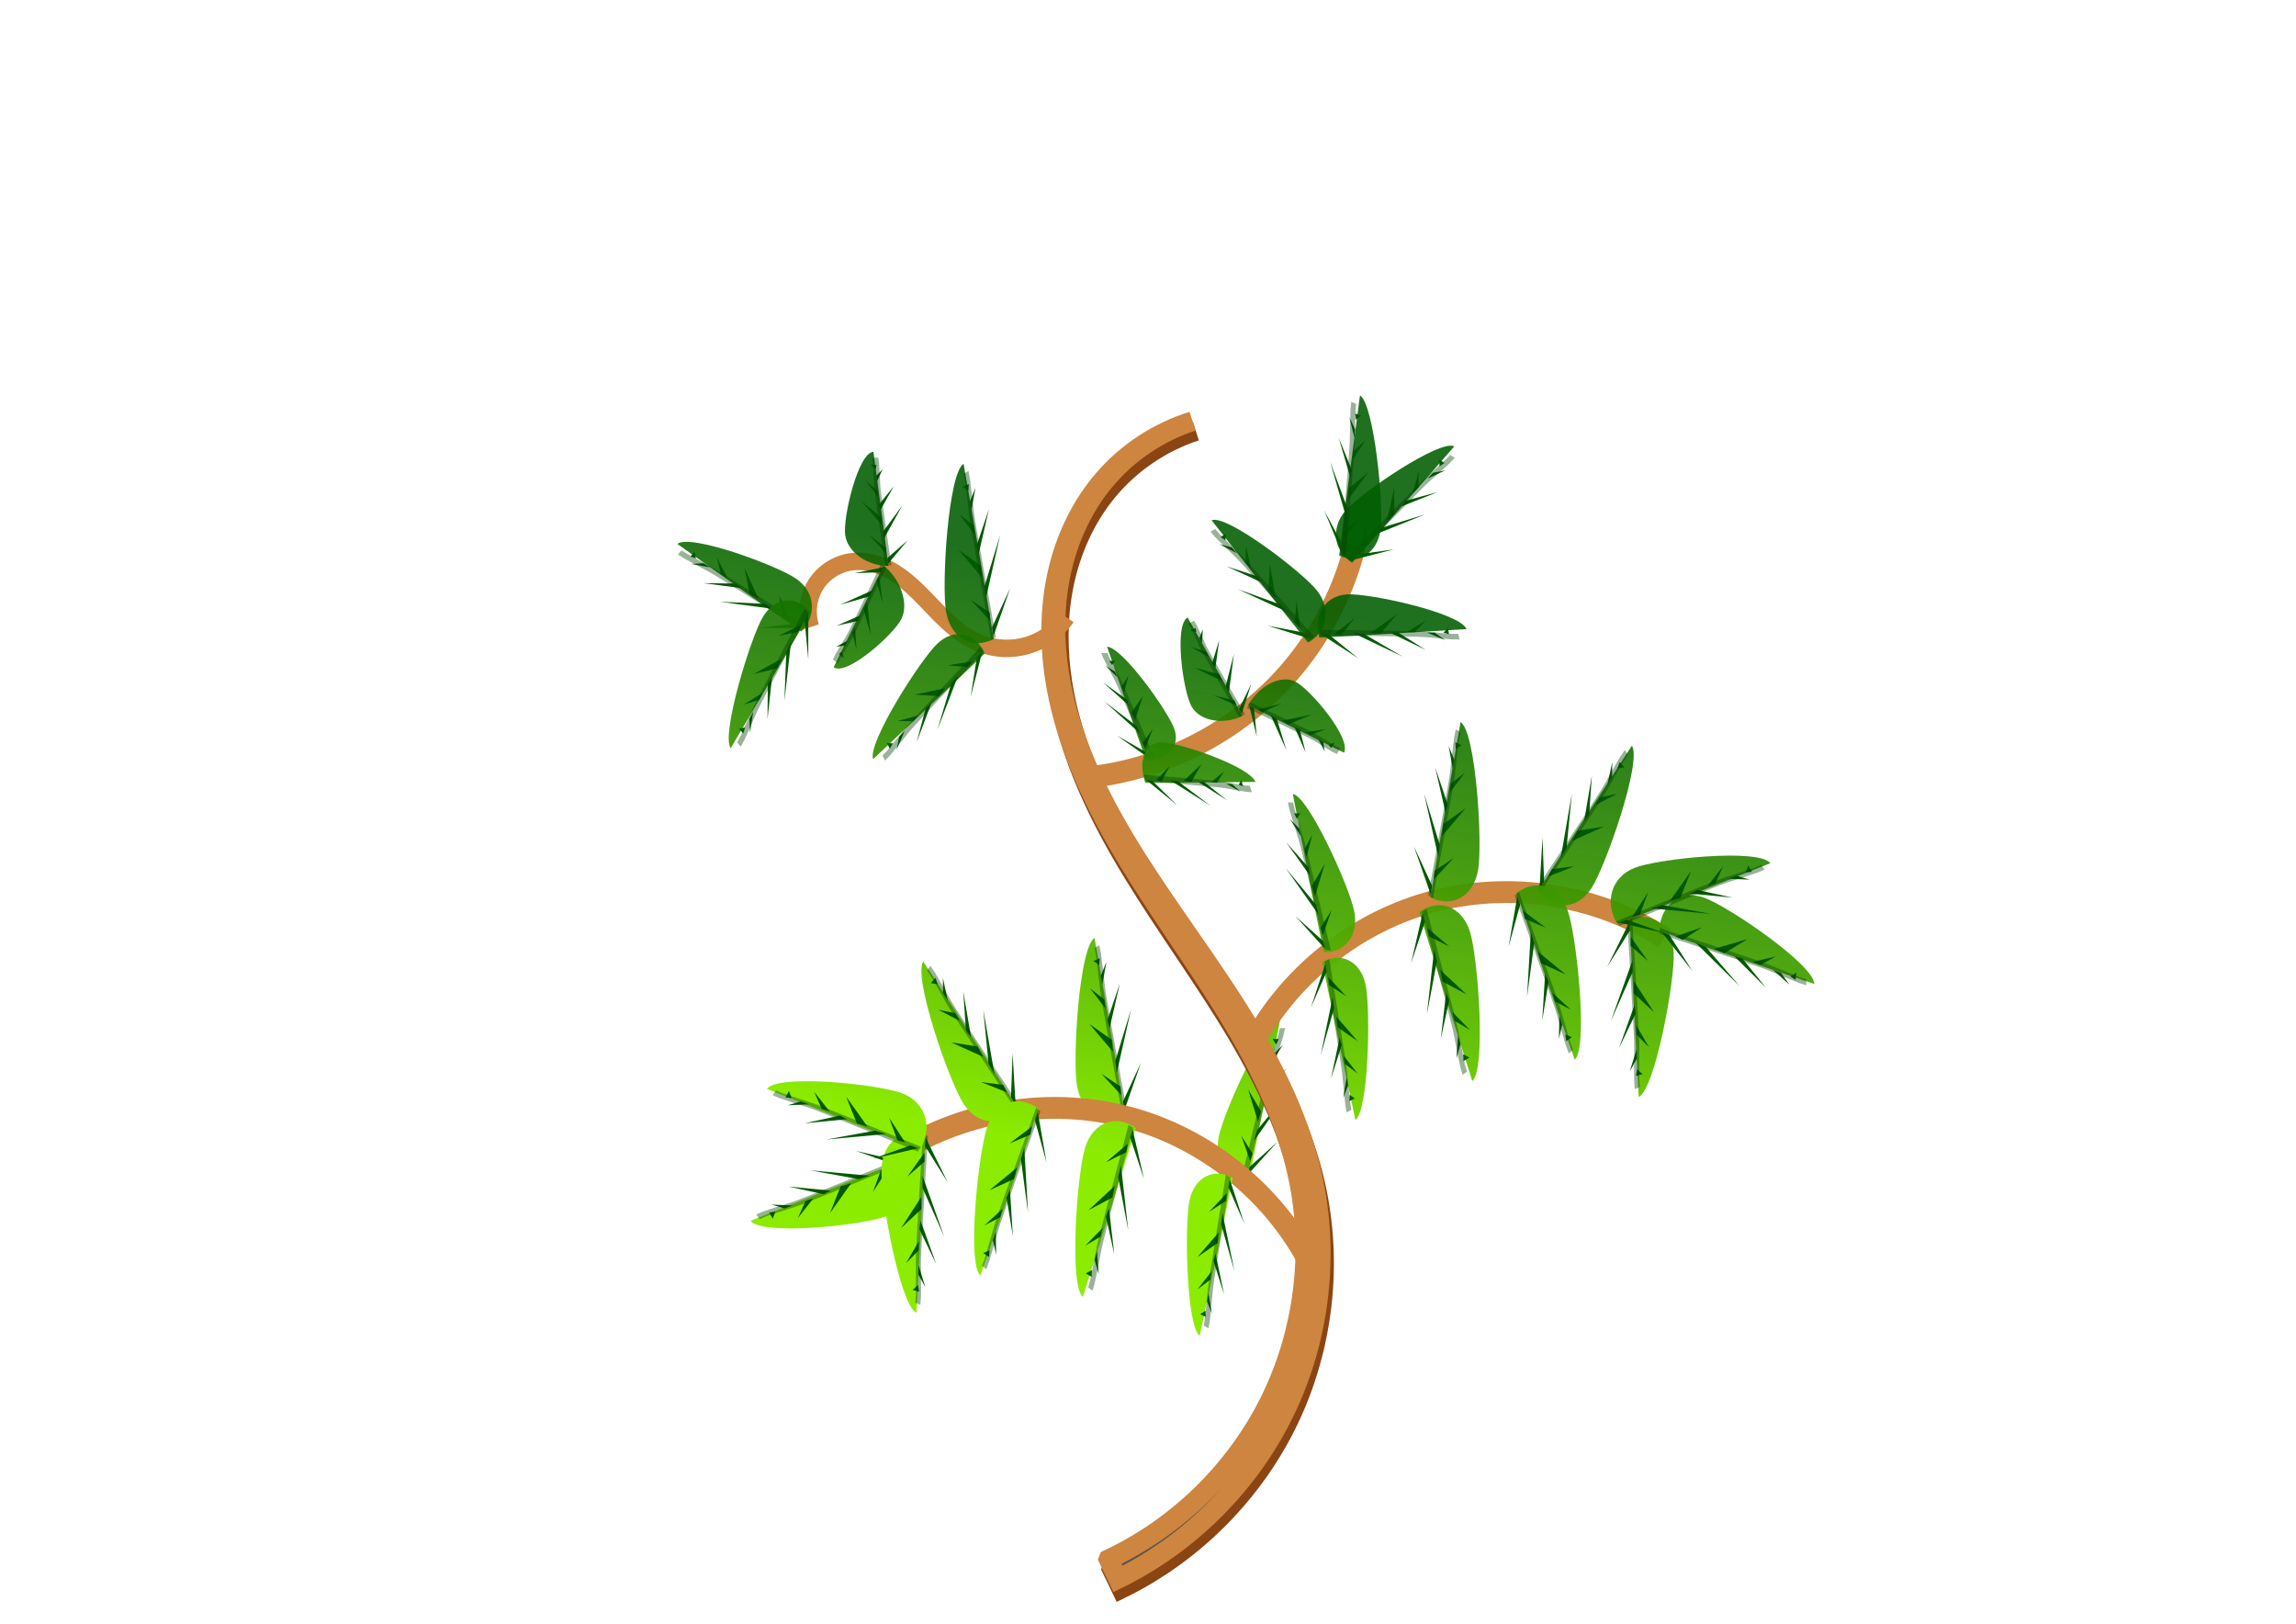 <svg xmlns="http://www.w3.org/2000/svg" xmlns:xlink="http://www.w3.org/1999/xlink" viewBox="0 0 1052.4 744.09"><defs><linearGradient id="G" y2="694.36" xlink:href="#b" gradientUnits="userSpaceOnUse" x2="565.91" gradientTransform="matrix(5.283 1.219 -.28 3.222 -3277.1 -2700.6)" y1="694.36" x1="362.37"/><linearGradient id="a"><stop offset="0" stop-color="#005d00" stop-opacity=".879"/><stop offset="1" stop-color="#8cec00"/></linearGradient><linearGradient id="d" y2="830.06" xlink:href="#a" gradientUnits="userSpaceOnUse" x2="463.02" gradientTransform="matrix(-5.198 -1.67 .905 -3.05 2403.4 3917.3)" y1="570.6" x1="510"/><linearGradient id="c" y2="694.36" xlink:href="#b" gradientUnits="userSpaceOnUse" x2="565.91" gradientTransform="matrix(-5.198 -1.67 .905 -3.05 2403.4 3917.3)" y1="694.36" x1="362.37"/><linearGradient id="f" y2="830.06" xlink:href="#a" gradientUnits="userSpaceOnUse" x2="463.02" gradientTransform="matrix(-5.785 -.325 -1.103 -3.764 4711.7 3937.5)" y1="570.6" x1="510"/><linearGradient id="e" y2="694.36" xlink:href="#b" gradientUnits="userSpaceOnUse" x2="565.91" gradientTransform="matrix(-5.785 -.325 -1.103 -3.764 4711.7 3937.5)" y1="694.36" x1="362.37"/><linearGradient id="h" y2="830.06" xlink:href="#a" gradientUnits="userSpaceOnUse" x2="463.02" gradientTransform="matrix(-4.308 -2.917 2.798 -2.136 190.47 3662.4)" y1="570.6" x1="510"/><linearGradient id="g" y2="694.36" xlink:href="#b" gradientUnits="userSpaceOnUse" x2="565.91" gradientTransform="matrix(-4.308 -2.917 2.798 -2.136 190.47 3662.4)" y1="694.36" x1="362.37"/><linearGradient id="j" y2="830.06" xlink:href="#a" gradientUnits="userSpaceOnUse" x2="463.02" gradientTransform="matrix(-4.939 -2.239 -1.73 2.732 4228.2 -605.5)" y1="570.6" x1="510"/><linearGradient id="i" y2="694.36" xlink:href="#b" gradientUnits="userSpaceOnUse" x2="565.91" gradientTransform="matrix(-4.939 -2.239 -1.73 2.732 4228.2 -605.5)" y1="694.36" x1="362.37"/><linearGradient id="l" y2="830.06" xlink:href="#a" gradientUnits="userSpaceOnUse" x2="463.02" gradientTransform="matrix(-4.996 -2.143 -1.587 2.795 4373.2 -629.97)" y1="570.6" x1="510"/><linearGradient id="k" y2="694.36" xlink:href="#b" gradientUnits="userSpaceOnUse" x2="565.91" gradientTransform="matrix(-4.996 -2.143 -1.587 2.795 4373.2 -629.97)" y1="694.36" x1="362.37"/><linearGradient id="n" y2="830.06" xlink:href="#a" gradientUnits="userSpaceOnUse" x2="463.02" gradientTransform="matrix(-5.198 -1.67 .905 -3.05 2288.1 3154.3)" y1="570.6" x1="510"/><linearGradient id="m" y2="694.36" xlink:href="#b" gradientUnits="userSpaceOnUse" x2="565.91" gradientTransform="matrix(-5.198 -1.67 .905 -3.05 2288.1 3154.3)" y1="694.36" x1="362.37"/><linearGradient id="p" y2="830.06" xlink:href="#a" gradientUnits="userSpaceOnUse" x2="463.02" gradientTransform="matrix(1.807 -3.043 4.527 1.985 -4088.2 153.58)" y1="570.6" x1="510"/><linearGradient id="o" y2="694.36" xlink:href="#b" gradientUnits="userSpaceOnUse" x2="565.91" gradientTransform="matrix(1.807 -3.043 4.527 1.985 -4088.2 153.58)" y1="694.36" x1="362.37"/><linearGradient id="r" y2="830.06" xlink:href="#a" gradientUnits="userSpaceOnUse" x2="463.02" gradientTransform="matrix(-5.283 -1.219 -.28 3.222 2937.8 -1591.4)" y1="570.6" x1="510"/><linearGradient id="q" y2="694.36" xlink:href="#b" gradientUnits="userSpaceOnUse" x2="565.91" gradientTransform="matrix(-5.283 -1.219 -.28 3.222 2937.8 -1591.4)" y1="694.36" x1="362.37"/><linearGradient id="t" y2="830.06" xlink:href="#a" gradientUnits="userSpaceOnUse" x2="463.02" gradientTransform="matrix(1.804 -3.045 -4.528 -1.984 3483.1 3501.1)" y1="570.6" x1="510"/><linearGradient id="s" y2="694.36" xlink:href="#b" gradientUnits="userSpaceOnUse" x2="565.91" gradientTransform="matrix(1.804 -3.045 -4.528 -1.984 3483.1 3501.1)" y1="694.36" x1="362.37"/><linearGradient id="v" y2="830.06" xlink:href="#a" gradientUnits="userSpaceOnUse" x2="463.02" gradientTransform="matrix(-5.756 -2.041 -1.224 3.287 4752.7 -1073.6)" y1="570.6" x1="510"/><linearGradient id="u" y2="694.36" xlink:href="#b" gradientUnits="userSpaceOnUse" x2="565.91" gradientTransform="matrix(-5.756 -2.041 -1.224 3.287 4752.7 -1073.6)" y1="694.36" x1="362.37"/><linearGradient id="x" y2="830.06" xlink:href="#a" gradientUnits="userSpaceOnUse" x2="463.02" gradientTransform="matrix(5.198 1.67 .905 -3.05 -3594.5 1659.4)" y1="570.6" x1="510"/><linearGradient id="w" y2="694.36" xlink:href="#b" gradientUnits="userSpaceOnUse" x2="565.91" gradientTransform="matrix(5.198 1.67 .905 -3.05 -3594.5 1659.4)" y1="694.36" x1="362.37"/><linearGradient id="z" y2="830.06" xlink:href="#a" gradientUnits="userSpaceOnUse" x2="463.02" gradientTransform="matrix(5.785 .325 -1.103 -3.764 -2225.4 3165.4)" y1="570.6" x1="510"/><linearGradient id="y" y2="694.36" xlink:href="#b" gradientUnits="userSpaceOnUse" x2="565.91" gradientTransform="matrix(5.785 .325 -1.103 -3.764 -2225.4 3165.4)" y1="694.36" x1="362.37"/><linearGradient id="B" y2="830.06" xlink:href="#a" gradientUnits="userSpaceOnUse" x2="463.02" gradientTransform="matrix(4.308 2.917 2.798 -2.136 -4577.7 34.528)" y1="570.6" x1="510"/><linearGradient id="A" y2="694.36" xlink:href="#b" gradientUnits="userSpaceOnUse" x2="565.91" gradientTransform="matrix(4.308 2.917 2.798 -2.136 -4577.7 34.528)" y1="694.36" x1="362.37"/><linearGradient id="D" y2="830.06" xlink:href="#a" gradientUnits="userSpaceOnUse" x2="463.02" gradientTransform="matrix(4.939 2.239 -1.73 2.732 -1727.1 -2956.9)" y1="570.6" x1="510"/><linearGradient id="C" y2="694.36" xlink:href="#b" gradientUnits="userSpaceOnUse" x2="565.91" gradientTransform="matrix(4.939 2.239 -1.73 2.732 -1727.1 -2956.9)" y1="694.36" x1="362.37"/><linearGradient id="F" y2="830.06" xlink:href="#a" gradientUnits="userSpaceOnUse" x2="463.02" gradientTransform="matrix(4.996 2.143 -1.587 2.795 -1635.2 -2863.1)" y1="570.6" x1="510"/><linearGradient id="E" y2="694.36" xlink:href="#b" gradientUnits="userSpaceOnUse" x2="565.91" gradientTransform="matrix(4.996 2.143 -1.587 2.795 -1635.2 -2863.1)" y1="694.36" x1="362.37"/><linearGradient id="H" y2="830.06" xlink:href="#a" gradientUnits="userSpaceOnUse" x2="463.02" gradientTransform="matrix(5.283 1.219 -.28 3.222 -3277.1 -2700.6)" y1="570.6" x1="510"/><linearGradient id="b"><stop offset="0"/><stop offset="1" stop-opacity="0"/></linearGradient><linearGradient id="J" y2="830.06" xlink:href="#a" gradientUnits="userSpaceOnUse" x2="463.02" gradientTransform="matrix(1.567 3.743 -4.6 .093 2654.3 -2355)" y1="570.6" x1="510"/><linearGradient id="I" y2="694.36" xlink:href="#b" gradientUnits="userSpaceOnUse" x2="565.91" gradientTransform="matrix(1.567 3.743 -4.6 .093 2654.3 -2355)" y1="694.36" x1="362.37"/><linearGradient id="L" y2="830.06" xlink:href="#a" gradientUnits="userSpaceOnUse" x2="463.02" gradientTransform="matrix(-1.804 3.045 -4.528 -1.984 5113.3 -244.77)" y1="570.6" x1="510"/><linearGradient id="K" y2="694.36" xlink:href="#b" gradientUnits="userSpaceOnUse" x2="565.91" gradientTransform="matrix(-1.804 3.045 -4.528 -1.984 5113.3 -244.77)" y1="694.36" x1="362.37"/><linearGradient id="N" y2="830.06" xlink:href="#a" gradientUnits="userSpaceOnUse" x2="463.02" gradientTransform="matrix(5.756 2.041 -1.224 3.287 -2109.6 -3139)" y1="570.6" x1="510"/><linearGradient id="M" y2="694.36" xlink:href="#b" gradientUnits="userSpaceOnUse" x2="565.91" gradientTransform="matrix(5.756 2.041 -1.224 3.287 -2109.6 -3139)" y1="694.36" x1="362.37"/><linearGradient id="P" y2="830.06" xlink:href="#a" gradientUnits="userSpaceOnUse" x2="463.02" gradientTransform="matrix(-3.85 -3.78 -4.082 1.554 4682.7 1323.7)" y1="570.6" x1="510"/><linearGradient id="O" y2="694.36" xlink:href="#b" gradientUnits="userSpaceOnUse" x2="565.91" gradientTransform="matrix(-3.85 -3.78 -4.082 1.554 4682.7 1323.7)" y1="694.36" x1="362.37"/><linearGradient id="R" y2="830.06" xlink:href="#a" gradientUnits="userSpaceOnUse" x2="463.02" gradientTransform="matrix(-5.7 -.091 .759 -5.104 2354.2 3493.2)" y1="570.6" x1="510"/><linearGradient id="Q" y2="694.36" xlink:href="#b" gradientUnits="userSpaceOnUse" x2="565.91" gradientTransform="matrix(-5.7 -.091 .759 -5.104 2354.2 3493.2)" y1="694.36" x1="362.37"/><linearGradient id="T" y2="830.06" xlink:href="#a" gradientUnits="userSpaceOnUse" x2="463.02" gradientTransform="matrix(5.076 -3.265 2.479 4.15 -2999.7 -472.03)" y1="570.6" x1="510"/><linearGradient id="S" y2="694.36" xlink:href="#b" gradientUnits="userSpaceOnUse" x2="565.91" gradientTransform="matrix(5.076 -3.265 2.479 4.15 -2999.7 -472.03)" y1="694.36" x1="362.37"/><linearGradient id="V" y2="830.06" xlink:href="#a" gradientUnits="userSpaceOnUse" x2="463.02" gradientTransform="matrix(3.214 -2.707 -4.515 -2.86 1981.8 3262.9)" y1="570.6" x1="510"/><linearGradient id="U" y2="694.36" xlink:href="#b" gradientUnits="userSpaceOnUse" x2="565.91" gradientTransform="matrix(3.214 -2.707 -4.515 -2.86 1981.8 3262.9)" y1="694.36" x1="362.37"/><linearGradient id="X" y2="830.06" xlink:href="#a" gradientUnits="userSpaceOnUse" x2="463.02" gradientTransform="matrix(-4.961 -3.143 -2.925 2.464 4030.3 277.98)" y1="570.6" x1="510"/><linearGradient id="W" y2="694.36" xlink:href="#b" gradientUnits="userSpaceOnUse" x2="565.91" gradientTransform="matrix(-4.961 -3.143 -2.925 2.464 4030.3 277.98)" y1="694.36" x1="362.37"/><linearGradient id="Z" y2="830.06" xlink:href="#a" gradientUnits="userSpaceOnUse" x2="463.02" gradientTransform="matrix(4.486 -1.708 -3.504 -3.44 -113.86 3657.3)" y1="570.6" x1="510"/><linearGradient id="Y" y2="694.36" xlink:href="#b" gradientUnits="userSpaceOnUse" x2="565.91" gradientTransform="matrix(4.486 -1.708 -3.504 -3.44 -113.86 3657.3)" y1="694.36" x1="362.37"/><linearGradient id="ab" y2="830.06" xlink:href="#a" gradientUnits="userSpaceOnUse" x2="463.02" gradientTransform="matrix(2.358 4.779 -4.784 2.671 2135.3 -3859.9)" y1="570.6" x1="510"/><linearGradient id="aa" y2="694.36" xlink:href="#b" gradientUnits="userSpaceOnUse" x2="565.91" gradientTransform="matrix(2.358 4.779 -4.784 2.671 2135.3 -3859.9)" y1="694.36" x1="362.37"/><linearGradient id="ad" y2="830.06" xlink:href="#a" gradientUnits="userSpaceOnUse" x2="463.02" gradientTransform="matrix(-4.909 -2.296 2.744 -4.657 1514.5 4830.1)" y1="570.6" x1="510"/><linearGradient id="ac" y2="694.36" xlink:href="#b" gradientUnits="userSpaceOnUse" x2="565.91" gradientTransform="matrix(-4.909 -2.296 2.744 -4.657 1514.5 4830.1)" y1="694.36" x1="362.37"/><linearGradient id="af" y2="830.06" xlink:href="#a" gradientUnits="userSpaceOnUse" x2="463.02" gradientTransform="matrix(-4.258 1.921 -3.732 -3.346 5216.7 1264.3)" y1="570.6" x1="510"/><linearGradient id="ae" y2="694.36" xlink:href="#b" gradientUnits="userSpaceOnUse" x2="565.91" gradientTransform="matrix(-4.258 1.921 -3.732 -3.346 5216.7 1264.3)" y1="694.36" x1="362.37"/><linearGradient id="ah" y2="830.06" xlink:href="#a" gradientUnits="userSpaceOnUse" x2="463.02" gradientTransform="matrix(5.849 1.727 .774 -3.433 -3563.7 1431)" y1="570.6" x1="510"/><linearGradient id="ag" y2="694.36" xlink:href="#b" gradientUnits="userSpaceOnUse" x2="565.91" gradientTransform="matrix(5.849 1.727 .774 -3.433 -3563.7 1431)" y1="694.36" x1="362.37"/><linearGradient id="aj" y2="830.06" xlink:href="#a" gradientUnits="userSpaceOnUse" x2="463.02" gradientTransform="matrix(-.325 3.911 -5.372 -1.259 3886.3 -1049)" y1="570.6" x1="510"/><linearGradient id="ai" y2="694.36" xlink:href="#b" gradientUnits="userSpaceOnUse" x2="565.91" gradientTransform="matrix(-.325 3.911 -5.372 -1.259 3886.3 -1049)" y1="694.36" x1="362.37"/><linearGradient id="al" y2="830.06" xlink:href="#a" gradientUnits="userSpaceOnUse" x2="463.02" gradientTransform="matrix(5.706 .086 -1.93 -5.186 -1267.9 3920.6)" y1="570.6" x1="510"/><linearGradient id="ak" y2="694.36" xlink:href="#b" gradientUnits="userSpaceOnUse" x2="565.91" gradientTransform="matrix(5.706 .086 -1.93 -5.186 -1267.9 3920.6)" y1="694.36" x1="362.37"/><linearGradient id="an" y2="830.06" xlink:href="#a" gradientUnits="userSpaceOnUse" x2="463.02" gradientTransform="matrix(-.053 5.293 -5.54 -1.922 4187.6 -936.17)" y1="570.6" x1="510"/><linearGradient id="am" y2="694.36" xlink:href="#b" gradientUnits="userSpaceOnUse" x2="565.91" gradientTransform="matrix(-.053 5.293 -5.54 -1.922 4187.6 -936.17)" y1="694.36" x1="362.37"/></defs><g fill="url(#d)" transform="matrix(-.176 .096 -.052 -.299 626.26 633.09)"><path d="M463.02 828.43c40.422-1.491 102.89-152.67 102.89-193.85 0-40.353-46.304-73.382-101.97-74.528l-.923 74.528z"/><path d="M465.77 828.71c-40.42-1.49-102.89-152.68-102.89-193.86 0-40.353 46.304-73.382 101.97-74.528l.923 74.528z"/></g><path d="M511.244 486.12l.646 5.539 6.55-29.123zM510.152 482.023l-.568-5.487-10.243-7.259zM507.585 467.573l.998 3.736 4.726-20.68zM506.69 462.155l-.542-4.141-6.49-5.044zM504.599 447.068l.633 4.212 1.92-10.481zM503.899 442.274l.16-3.138-2.86 1.258zM514.747 504.784l.617 4.056 7.692-21.993zM513.96 501.92l-.35-3.983-8.711-5.792z" fill-rule="evenodd" fill="#015a01"/><path d="M463.94 561s2.636 175.03 1.054 189.27c-1.581 14.235-4.59 51.629-4.59 51.629l.364 12.62" opacity=".4" stroke="#004000" stroke-width="12.501" fill="none" transform="matrix(-.176 .096 -.052 -.299 626.26 633.09)"/><g fill="url(#f)" transform="matrix(-.176 .015 .052 -.27 625.18 683.99)"><path d="M463.02 828.43c40.422-1.491 102.89-152.67 102.89-193.85 0-40.353-46.304-73.382-101.97-74.528l-.923 74.528z"/><path d="M465.77 828.71c-40.42-1.49-102.89-152.68-102.89-193.86 0-40.353 46.304-73.382 101.97-74.528l.923 74.528z"/></g><path d="M576.16 517.957l-1.338 4.843 15.163-21.508zM576.647 514.13l1.383-4.768-5.928-10.084zM579.416 501.145l-.443 3.491 10.83-15.243zM580.51 496.304l.951-3.644-3.606-6.758zM583.882 482.98l-.901 3.74 5.1-7.915zM584.925 478.733l1.188-2.534-2.762-.096zM572.736 534.804l-.862 3.603 13.697-15.15zM573.057 532.12l1.055-3.438-5.17-8.26z" fill-rule="evenodd" fill="#015a01"/><path d="M470.06 562.28s-5.769 173.39-8.05 187.45c-2.28 14.058-7.115 51.016-7.115 51.016l-.24 12.506" opacity=".4" stroke="#004000" stroke-width="13.883" fill="none" transform="matrix(-.176 .01 .058 -.269 620.675 685.389)"/><path d="M574.57 477.79c16.177-29.691 44.15-52.742 76.386-62.946 37.045-11.727 79.199-6.078 111.85 14.987" stroke="peru" stroke-width="10" fill="none"/><path d="M509.617 719.09l4.328 9.015c33.346-16.34 60.778-44.046 76.754-77.345 15.963-33.305 20.306-71.86 12.255-107.7h0c-6.629-29.297-20.938-56.004-37.025-80.833-16.063-24.839-33.99-48.248-49.03-73.401-15.02-25.155-27.315-52.471-30.684-81.492-1.69-14.508-1.124-29.344 2.364-43.541 3.488-14.195 9.934-27.756 19.316-39.014 10.471-12.568 24.575-22.139 40.2-27.235-15.705 4.842-30.035 14.207-40.808 26.719-9.649 11.209-16.406 24.816-20.172 39.156-3.765 14.339-4.596 29.389-3.112 44.153 0 0 0 0 0 0 2.978 29.523 14.95 57.476 29.746 83.102 14.778 25.63 32.373 49.41 47.89 74.277 15.492 24.875 29.12 51.228 34.952 79.486 7.175 34.49 2.353 71.361-13.307 102.69-15.648 31.338-42.142 57.156-73.667 71.958z" fill-rule="evenodd" stroke="#8b4513" stroke-width="9" fill="#8b4513"/><path d="M621.15 249.99c-5.061 20.244-14.676 39.335-27.929 55.453-23.658 28.774-59.104 47.55-96.198 50.956" stroke="peru" stroke-width="10" fill="none"/><path d="M488.841 282.89c-4.256 6.086-10.597 10.685-17.704 12.839-7.107 2.154-14.934 1.85-21.853-.85-5.564-2.17-10.452-5.795-14.849-9.836-4.397-4.04-8.364-8.523-12.587-12.746-4.223-4.222-8.756-8.221-14.002-11.076-5.246-2.854-11.285-4.512-17.216-3.81-6.728.797-13.016 4.745-16.656 10.46-3.64 5.713-4.562 13.08-2.44 19.515" stroke="peru" stroke-width="8" fill="none"/><path d="M599.19 576.69c-16.177-29.691-44.15-52.742-76.386-62.946-37.045-11.727-79.199-6.078-111.85 14.987" stroke="peru" stroke-width="10" fill="none"/><path d="M508.112 714.59l4.328 9.015c33.346-16.34 60.778-44.046 76.754-77.345 15.963-33.305 20.306-71.86 12.255-107.7-6.629-29.297-20.938-56.004-37.025-80.833-16.063-24.839-33.99-48.248-49.03-73.401-15.02-25.155-27.315-52.471-30.684-81.492h0c-1.69-14.508-1.124-29.344 2.364-43.541 3.488-14.195 9.933-27.756 19.316-39.014 10.471-12.568 24.575-22.139 40.2-27.235-15.705 4.842-30.035 14.207-40.808 26.72-9.649 11.209-16.406 24.816-20.172 39.156-3.765 14.339-4.596 29.389-3.112 44.153 2.978 29.523 14.95 57.476 29.746 83.102 14.778 25.63 32.373 49.409 47.89 74.277 15.492 24.875 29.12 51.228 34.952 79.486 7.175 34.49 2.353 71.361-13.307 102.69-15.648 31.338-42.142 57.156-73.667 71.958z" fill-rule="evenodd" stroke="peru" stroke-width="9" fill="#565248"/><g fill="url(#h)" transform="matrix(-.123 .168 -.161 -.248 613.5 568.29)"><path d="M463.02 828.43c40.422-1.491 102.89-152.67 102.89-193.85 0-40.353-46.304-73.382-101.97-74.528l-.923 74.528z"/><path d="M465.77 828.71c-40.42-1.49-102.89-152.68-102.89-193.86 0-40.353 46.304-73.382 101.97-74.528l.923 74.528z"/></g><path d="M453.134 487.524l2.693 4.737-5.119-29.466zM450.585 484.303l-2.602-4.724-12.066-1.896zM442.76 472.351l2.328 2.937-3.567-20.958zM439.888 467.84l-2.066-3.515-7.814-1.605zM432.254 455.09l2.176 3.537-2.24-10.404zM429.796 451.056l-1.047-2.925-2.12 2.455zM463.411 502.876l2.102 3.402-1.37-23.512zM461.608 500.635l-1.833-3.458-10.116-1.266z" fill-rule="evenodd" fill="#015a01"/><path d="M463.94 561s2.636 175.03 1.054 189.27c-1.581 14.235-4.59 51.629-4.59 51.629l.364 12.62" opacity=".4" stroke="#004000" stroke-width="12.501" fill="none" transform="matrix(-.123 .168 -.161 -.248 613.5 568.29)"/><g fill="url(#j)" transform="matrix(-.157 -.129 -.1 .284 604.88 408.99)"><path d="M463.02 828.43c40.422-1.491 102.89-152.67 102.89-193.85 0-40.353-46.304-73.382-101.97-74.528l-.923 74.528z"/><path d="M465.77 828.71c-40.42-1.49-102.89-152.68-102.89-193.86 0-40.353 46.304-73.382 101.97-74.528l.923 74.528z"/></g><path d="M467.953 531.21l1.53-5.325 1.742 29.938zM466.217 535.03l-1.446 5.288-11.252 5.148zM461.357 548.75l1.586-3.483 1.31 21.274zM459.601 553.908l-1.202 3.97-7.202 3.698zM455.106 568.348l1.304-4.022.196 10.69zM453.644 572.93l-.35 3.119-2.61-1.796zM474.415 513.524l1.262-3.871 4.019 23.144zM473.178 516.19l-.989 3.851-9.508 4.003z" fill-rule="evenodd" fill="#015a01"/><path d="M463.94 561s2.636 175.03 1.054 189.27c-1.581 14.235-4.59 51.629-4.59 51.629l.364 12.62" opacity=".4" stroke="#004000" stroke-width="12.501" fill="none" transform="matrix(-.157 -.129 -.1 .284 604.88 408.99)"/><g><g fill="url(#l)" transform="matrix(-.161 -.123 -.091 .288 646.26 412.69)"><path d="M463.02 828.43c40.422-1.491 102.89-152.67 102.89-193.85 0-40.353-46.304-73.382-101.97-74.528l-.923 74.528z"/><path d="M465.77 828.71c-40.42-1.49-102.89-152.68-102.89-193.86 0-40.353 46.304-73.382 101.97-74.528l.923 74.528z"/></g><path d="M512.555 539.47l1.24-5.416 3.35 29.772zM511.027 543.395l-1.159 5.373-10.955 5.87zM506.914 557.407l1.395-3.58 2.454 21.151zM505.439 562.67l-.987 4.04-6.99 4.16zM501.729 577.377l1.085-4.1.771 10.657zM500.515 582.045l-.18 3.136-2.703-1.622zM518.053 521.395l1.051-3.946 5.257 22.842zM516.961 524.136l-.78 3.909-9.275 4.613z" fill-rule="evenodd" fill="#015a01"/><path d="M470.06 562.28s-5.769 173.39-8.05 187.45c-2.28 14.058-7.115 51.016-7.115 51.016l-.24 12.506" opacity=".4" stroke="#004000" stroke-width="12.501" fill="none" transform="matrix(-.164 -.118 -.084 .29 642.661 408.57)"/></g><g><g fill="url(#n)" transform="matrix(-.176 .096 -.052 -.299 566.24 415.79)"><path d="M463.02 828.43c40.422-1.491 102.89-152.67 102.89-193.85 0-40.353-46.304-73.382-101.97-74.528l-.923 74.528z"/><path d="M465.77 828.71c-40.42-1.49-102.89-152.68-102.89-193.86 0-40.353 46.304-73.382 101.97-74.528l.923 74.528z"/></g><path d="M451.224 268.82l.646 5.539 6.55-29.123zM450.132 264.723l-.568-5.487-10.243-7.259zM447.565 250.273l.998 3.736 4.726-20.68zM446.67 244.855l-.542-4.141-6.49-5.044zM444.579 229.768l.633 4.212 1.92-10.481zM443.879 224.974l.16-3.138-2.86 1.258zM454.727 287.484l.617 4.056 7.692-21.993zM453.94 284.62l-.35-3.983-8.711-5.792z" fill-rule="evenodd" fill="#015a01"/><path d="M463.94 561s2.636 175.03 1.054 189.27c-1.581 14.235-4.59 51.629-4.59 51.629l.364 12.62" opacity=".4" stroke="#004000" stroke-width="12.501" fill="none" transform="matrix(-.176 .096 -.052 -.299 566.24 415.79)"/></g><g><g fill="url(#p)" transform="matrix(.114 .175 -.261 .104 507.461 392.29)"><path d="M463.02 828.43c40.422-1.491 102.89-152.67 102.89-193.85 0-40.353-46.304-73.382-101.97-74.528l-.923 74.528z"/><path d="M465.77 828.71c-40.42-1.49-102.89-152.68-102.89-193.86 0-40.353 46.304-73.382 101.97-74.528l.923 74.528z"/></g><path d="M393.66 540.4l4.874-1.58-27.209-2.479zM390.151 542.236l-4.84 1.488-4.896 12.264zM377.575 547.316l3.199-1.677-19.334-1.842zM372.848 549.147l-3.635 1.245-3.502 7.842zM359.623 553.812l3.685-1.357-9.723-.417zM355.427 555.332l-2.845.324 1.584 2.903zM409.875 533.636l3.547-1.313-20.984-4.852zM407.426 534.945l-3.523 1.013-3.822 10.37z" fill-rule="evenodd" fill="#015a01"/><path d="M463.94 561s2.636 175.03 1.054 189.27c-1.581 14.235-4.59 51.629-4.59 51.629l.364 12.62" opacity=".4" stroke="#004000" stroke-width="12.501" fill="none" transform="matrix(.114 .175 -.261 .104 507.461 392.29)"/></g><g><g fill="url(#r)" transform="matrix(-.186 -.07 -.016 .304 519.441 382.19)"><path d="M463.02 828.43c40.422-1.491 102.89-152.67 102.89-193.85 0-40.353-46.304-73.382-101.97-74.528l-.923 74.528z"/><path d="M465.77 828.71c-40.42-1.49-102.89-152.68-102.89-193.86 0-40.353 46.304-73.382 101.97-74.528l.923 74.528z"/></g><path d="M422.844 544.38l-.017-5.585 9.948 27.936zM422.247 548.598l.087 5.52-9.294 8.665zM421.416 563.292l.546-3.848 7.139 19.827zM421.171 568.792l-.046 4.183-5.836 5.93zM420.888 584.05l.128-4.267 3.146 10.117zM420.763 588.903l.53 3.088-2.984-.837zM424.103 525.372l.13-4.11 10.235 20.704zM423.662 528.324l.124 4-7.948 6.99z" fill-rule="evenodd" fill="#015a01"/><path d="M463.94 561s2.636 175.03 1.054 189.27c-1.581 14.235-4.59 51.629-4.59 51.629l.364 12.62" opacity=".4" stroke="#004000" stroke-width="12.501" fill="none" transform="matrix(-.186 -.07 -.016 .304 519.441 382.19)"/></g><g><g fill="url(#t)" transform="matrix(.114 -.175 -.261 -.104 514.975 666.19)"><path d="M463.02 828.43c40.422-1.491 102.89-152.67 102.89-193.85 0-40.353-46.304-73.382-101.97-74.528l-.923 74.528z"/><path d="M465.77 828.71c-40.42-1.49-102.89-152.68-102.89-193.86 0-40.353 46.304-73.382 101.97-74.528l.923 74.528z"/></g><path d="M401.104 518.148l4.876 1.577-27.208 2.495zM397.595 516.314l-4.84-1.485-4.902-12.261zM385.016 511.242l3.2 1.674-19.333 1.853zM380.289 509.413l-3.636-1.243-3.505-7.84zM367.061 504.756l3.686 1.354-9.723.423zM362.864 503.238l-2.845-.323 1.583-2.903zM417.323 524.903l3.547 1.31-20.982 4.864zM414.874 523.595l-3.524-1.011-3.827-10.367z" fill-rule="evenodd" fill="#015a01"/><path d="M463.94 561s2.636 175.03 1.054 189.27c-1.581 14.235-4.59 51.629-4.59 51.629l.364 12.62" opacity=".4" stroke="#004000" stroke-width="12.501" fill="none" transform="matrix(.114 -.175 -.261 -.104 514.975 666.19)"/></g><g><g fill="url(#v)" transform="matrix(-.153 -.095 -.057 .269 667.97 433.29)"><path d="M463.02 828.43c40.422-1.491 102.89-152.67 102.89-193.85 0-40.353-46.304-73.382-101.97-74.528l-.923 74.528z"/><path d="M465.77 828.71c-40.42-1.49-102.89-152.68-102.89-193.86 0-40.353 46.304-73.382 101.97-74.528l.923 74.528z"/></g><path d="M559.702 561.032l.65-5.01 5.474 26.532zM558.673 564.727l-.58 4.964-9.25 6.39zM556.19 577.782l.94-3.37 3.956 18.842zM555.32 582.678l-.539 3.745-5.867 4.45zM553.254 596.32l.62-3.808 1.58 9.54zM552.566 600.653l.102 2.849-2.54-1.195zM563.076 544.173l.604-3.666 6.59 20.089zM562.335 546.755l-.365 3.605-7.862 5.088z" fill-rule="evenodd" fill="#015a01"/><path d="M470.06 562.28s-5.769 173.39-8.05 187.45c-2.28 14.058-7.115 51.016-7.115 51.016l-.24 12.506" opacity=".4" stroke="#004000" stroke-width="13.883" fill="none" transform="matrix(-.156 -.091 -.05 .27 664.424 429.931)"/></g><g><g fill="url(#x)" transform="matrix(.176 .096 .052 -.299 544.9 534.19)"><path d="M463.02 828.43c40.422-1.491 102.89-152.67 102.89-193.85 0-40.353-46.304-73.382-101.97-74.528l-.923 74.528z"/><path d="M465.77 828.71c-40.42-1.49-102.89-152.68-102.89-193.86 0-40.353 46.304-73.382 101.97-74.528l.923 74.528z"/></g><path d="M659.916 387.22l-.646 5.539-6.55-29.123zM661.008 383.123l.568-5.487 10.243-7.259zM663.575 368.673l-.998 3.736-4.726-20.68zM664.47 363.255l.542-4.141 6.49-5.044zM666.561 348.168l-.633 4.212-1.92-10.481zM667.261 343.374l-.16-3.138 2.86 1.258zM656.413 405.884l-.617 4.056-7.692-21.993zM657.2 403.02l.35-3.983 8.711-5.792z" fill-rule="evenodd" fill="#015a01"/><path d="M463.94 561s2.636 175.03 1.054 189.27c-1.581 14.235-4.59 51.629-4.59 51.629l.364 12.62" opacity=".4" stroke="#004000" stroke-width="12.501" fill="none" transform="matrix(.176 .096 .052 -.299 544.9 534.19)"/></g><g><g fill="url(#z)" transform="matrix(.176 .015 -.052 -.27 554.17 580.59)"><path d="M463.02 828.43c40.422-1.491 102.89-152.67 102.89-193.85 0-40.353-46.304-73.382-101.97-74.528l-.923 74.528z"/><path d="M465.77 828.71c-40.42-1.49-102.89-152.68-102.89-193.86 0-40.353 46.304-73.382 101.97-74.528l.923 74.528z"/></g><path d="M603.19 414.557l1.338 4.843-15.163-21.508zM602.703 410.73l-1.383-4.768 5.928-10.084zM599.934 397.745l.443 3.491-10.83-15.243zM598.84 392.904l-.951-3.644 3.606-6.758zM595.468 379.58l.901 3.74-5.1-7.915zM594.425 375.333l-1.188-2.534 2.762-.096zM606.614 431.404l.862 3.603-13.697-15.15zM606.293 428.72l-1.055-3.438 5.17-8.26z" fill-rule="evenodd" fill="#015a01"/><path d="M470.06 562.28s-5.769 173.39-8.05 187.45c-2.28 14.058-7.115 51.016-7.115 51.016l-.24 12.506" opacity=".4" stroke="#004000" stroke-width="13.883" fill="none" transform="matrix(.176 .01 -.058 -.269 558.675 581.989)"/></g><g><g fill="url(#B)" transform="matrix(.123 .168 .161 -.248 557.67 469.39)"><path d="M463.02 828.43c40.422-1.491 102.89-152.67 102.89-193.85 0-40.353-46.304-73.382-101.97-74.528l-.923 74.528z"/><path d="M465.77 828.71c-40.42-1.49-102.89-152.68-102.89-193.86 0-40.353 46.304-73.382 101.97-74.528l.923 74.528z"/></g><path d="M718.036 388.624l-2.693 4.737 5.119-29.466zM720.585 385.403l2.602-4.724 12.066-1.896zM728.41 373.451l-2.328 2.937 3.567-20.958zM731.282 368.94l2.066-3.515 7.814-1.605zM738.916 356.19l-2.176 3.537 2.24-10.404zM741.374 352.156l1.047-2.925 2.12 2.455zM707.759 403.976l-2.102 3.402 1.37-23.512zM709.562 401.735l1.833-3.458 10.116-1.266z" fill-rule="evenodd" fill="#015a01"/><path d="M463.94 561s2.636 175.03 1.054 189.27c-1.581 14.235-4.59 51.629-4.59 51.629l.364 12.62" opacity=".4" stroke="#004000" stroke-width="12.501" fill="none" transform="matrix(.123 .168 .161 -.248 557.67 469.39)"/></g><g><g fill="url(#D)" transform="matrix(.157 -.129 .1 .284 566.28 310.09)"><path d="M463.02 828.43c40.422-1.491 102.89-152.67 102.89-193.85 0-40.353-46.304-73.382-101.97-74.528l-.923 74.528z"/><path d="M465.77 828.71c-40.42-1.49-102.89-152.68-102.89-193.86 0-40.353 46.304-73.382 101.97-74.528l.923 74.528z"/></g><path d="M703.207 432.31l-1.53-5.325-1.742 29.938zM704.943 436.13l1.446 5.288 11.252 5.148zM709.803 449.85l-1.586-3.483-1.31 21.274zM711.559 455.008l1.202 3.97 7.202 3.698zM716.054 469.448l-1.304-4.022-.196 10.69zM717.516 474.03l.35 3.119 2.61-1.796zM696.745 414.624l-1.262-3.871-4.019 23.144zM697.982 417.29l.989 3.851 9.508 4.003z" fill-rule="evenodd" fill="#015a01"/><path d="M463.94 561s2.636 175.03 1.054 189.27c-1.581 14.235-4.59 51.629-4.59 51.629l.364 12.62" opacity=".4" stroke="#004000" stroke-width="12.501" fill="none" transform="matrix(.157 -.129 .1 .284 566.28 310.09)"/></g><g><g fill="url(#F)" transform="matrix(.161 -.123 .091 .288 524.906 313.79)"><path d="M463.02 828.43c40.422-1.491 102.89-152.67 102.89-193.85 0-40.353-46.304-73.382-101.97-74.528l-.923 74.528z"/><path d="M465.77 828.71c-40.42-1.49-102.89-152.68-102.89-193.86 0-40.353 46.304-73.382 101.97-74.528l.923 74.528z"/></g><path d="M658.611 440.57l-1.24-5.416-3.35 29.772zM660.14 444.495l1.158 5.373 10.955 5.87zM664.252 458.507l-1.395-3.58-2.454 21.151zM665.727 463.77l.987 4.04 6.99 4.16zM669.437 478.477l-1.085-4.1-.771 10.657zM670.65 483.145l.181 3.136 2.703-1.622zM653.113 422.495l-1.051-3.946-5.257 22.842zM654.205 425.236l.78 3.909 9.275 4.613z" fill-rule="evenodd" fill="#015a01"/><path d="M470.06 562.28s-5.769 173.39-8.05 187.45c-2.28 14.058-7.115 51.016-7.115 51.016l-.24 12.506" opacity=".4" stroke="#004000" stroke-width="12.501" fill="none" transform="matrix(.164 -.118 .084 .29 528.505 309.67)"/></g><g><g fill="url(#H)" transform="matrix(.186 -.07 .016 .304 651.73 283.29)"><path d="M463.02 828.43c40.422-1.491 102.89-152.67 102.89-193.85 0-40.353-46.304-73.382-101.97-74.528l-.923 74.528z"/><path d="M465.77 828.71c-40.42-1.49-102.89-152.68-102.89-193.86 0-40.353 46.304-73.382 101.97-74.528l.923 74.528z"/></g><path d="M748.327 445.48l.017-5.585-9.948 27.936zM748.924 449.698l-.087 5.52 9.294 8.665zM749.755 464.392l-.546-3.848-7.139 19.827zM750 469.892l.046 4.183 5.836 5.93zM750.283 485.15l-.128-4.267L747.009 491zM750.408 490.003l-.53 3.088 2.984-.837zM747.068 426.472l-.13-4.11-10.235 20.704zM747.51 429.424l-.125 4 7.948 6.99z" fill-rule="evenodd" fill="#015a01"/><path d="M463.94 561s2.636 175.03 1.054 189.27c-1.581 14.235-4.59 51.629-4.59 51.629l.364 12.62" opacity=".4" stroke="#004000" stroke-width="12.501" fill="none" transform="matrix(.186 -.07 .016 .304 651.73 283.29)"/></g><g><g fill="url(#J)" transform="matrix(.005 -.216 .265 .09 609.78 476.39)"><path d="M463.02 828.43c40.422-1.491 102.89-152.67 102.89-193.85 0-40.353-46.304-73.382-101.97-74.528l-.923 74.528z"/><path d="M465.77 828.71c-40.42-1.49-102.89-152.68-102.89-193.86 0-40.353 46.304-73.382 101.97-74.528l.923 74.528z"/></g><path d="M781.914 433.974l-4.753-1.979 20.313 20.045zM785.719 434.841l4.674 2.029 10.647-6.519zM798.532 439.147l-3.47-.79 14.388 14.308zM803.305 440.827l3.58 1.422 7.104-3.922zM816.407 445.894l-3.682-1.367 7.516 6.79zM820.586 447.47l2.445 1.63.335-3.364zM765.275 428.593l-3.548-1.309 14.048 17.801zM767.946 429.177l3.364 1.532 8.748-5.722z" fill-rule="evenodd" fill="#015a01"/><path d="M463.94 561s2.636 175.03 1.054 189.27c-1.581 14.235-4.59 51.629-4.59 51.629l.364 12.62" opacity=".4" stroke="#004000" stroke-width="12.501" fill="none" transform="matrix(.005 -.216 .265 .09 609.78 476.39)"/></g><g><g fill="url(#L)" transform="matrix(-.114 -.175 .261 -.104 648.01 562.79)"><path d="M463.02 828.43c40.422-1.491 102.89-152.67 102.89-193.85 0-40.353-46.304-73.382-101.97-74.528l-.923 74.528z"/><path d="M465.77 828.71c-40.42-1.49-102.89-152.68-102.89-193.86 0-40.353 46.304-73.382 101.97-74.528l.923 74.528z"/></g><path d="M761.881 414.748l-4.876 1.577 27.208 2.495zM765.39 412.914l4.84-1.485 4.902-12.261zM777.969 407.842l-3.2 1.674 19.333 1.853zM782.696 406.013l3.636-1.243 3.505-7.84zM795.924 401.356l-3.686 1.354 9.723.423zM800.12 399.838l2.846-.323-1.583-2.903zM745.662 421.503l-3.547 1.31 20.982 4.864zM748.111 420.195l3.524-1.011 3.827-10.367z" fill-rule="evenodd" fill="#015a01"/><path d="M463.94 561s2.636 175.03 1.054 189.27c-1.581 14.235-4.59 51.629-4.59 51.629l.364 12.62" opacity=".4" stroke="#004000" stroke-width="12.501" fill="none" transform="matrix(-.114 -.175 .261 -.104 648.01 562.79)"/></g><g><g fill="url(#N)" transform="matrix(.153 -.095 .057 .269 503.196 334.39)"><path d="M463.02 828.43c40.422-1.491 102.89-152.67 102.89-193.85 0-40.353-46.304-73.382-101.97-74.528l-.923 74.528z"/><path d="M465.77 828.71c-40.42-1.49-102.89-152.68-102.89-193.86 0-40.353 46.304-73.382 101.97-74.528l.923 74.528z"/></g><path d="M611.464 462.132l-.65-5.01-5.474 26.532zM612.493 465.827l.58 4.964 9.25 6.39zM614.976 478.882l-.94-3.37-3.956 18.842zM615.847 483.778l.538 3.745 5.867 4.45zM617.912 497.42l-.62-3.808-1.58 9.54zM618.6 501.753l-.102 2.849 2.54-1.195zM608.09 445.273l-.604-3.666-6.59 20.089zM608.83 447.855l.366 3.605 7.862 5.088z" fill-rule="evenodd" fill="#015a01"/><path d="M470.06 562.28s-5.769 173.39-8.05 187.45c-2.28 14.058-7.115 51.016-7.115 51.016l-.24 12.506" opacity=".4" stroke="#004000" stroke-width="13.883" fill="none" transform="matrix(.156 -.091 .05 .27 506.742 331.031)"/></g><g><g fill="url(#P)" transform="matrix(-.073 -.176 -.191 .18 592.223 280.294)"><path d="M463.02 828.43c40.422-1.491 102.89-152.67 102.89-193.85 0-40.353-46.304-73.382-101.97-74.528l-.923 74.528z"/><path d="M465.77 828.71c-40.42-1.49-102.89-152.68-102.89-193.86 0-40.353 46.304-73.382 101.97-74.528l.923 74.528z"/></g><path d="M436.077 313.015l3.178-3.664-9.576 25.089zM433.285 315.364l-3.097 3.67-10.907-.705zM424.36 324.404l2.548-2.142-6.746 17.86zM421.063 327.833l-2.419 2.704-7.129-.123zM412.167 337.616l2.519-2.702-3.76 8.772zM409.315 340.704l-1.423 2.383-1.435-2.593zM447.74 301.448l2.43-2.598-5.262 20.556zM445.77 303.077l-2.204 2.7-9.088-.878z" fill-rule="evenodd" fill="#015a01"/><path d="M470.06 562.28s-5.769 173.39-8.05 187.45c-2.28 14.058-7.115 51.016-7.115 51.016l-.24 12.506" opacity=".4" stroke="#004000" stroke-width="13.883" fill="none" transform="matrix(-.079 -.173 -.184 .188 590.636 273.175)"/></g><g><g fill="url(#R)" transform="matrix(-.175 .003 -.026 -.195 502.924 367.19)"><path d="M463.02 828.43c40.422-1.491 102.89-152.67 102.89-193.85 0-40.353-46.304-73.382-101.97-74.528l-.923 74.528z"/><path d="M465.77 828.71c-40.42-1.49-102.89-152.68-102.89-193.86 0-40.353 46.304-73.382 101.97-74.528l.923 74.528z"/></g><path d="M404.904 243.475l.178 3.518 8.542-15.412zM404.186 240.682l-.108-3.463-9.19-7.526zM402.88 231.23l.657 2.548 6.137-10.921zM402.455 227.707l-.189-2.648-5.788-5.035zM401.654 218.021l.27 2.72 2.658-5.683zM401.365 214.933l.4-1.83-2.824-.134zM406.768 255.741l.268 2.621 9.069-10.787zM406.244 253.782l-.02-2.495-7.845-6.172z" fill-rule="evenodd" fill="#015a01"/><path d="M463.94 561s2.636 175.03 1.054 189.27c-1.581 14.235-4.59 51.629-4.59 51.629l.364 12.62" opacity=".4" stroke="#004000" stroke-width="16.201" fill="none" transform="matrix(-.175 .003 -.026 -.195 502.924 367.19)"/></g><g><g fill="url(#T)" transform="matrix(.142 .112 -.085 .174 386.787 109.79)"><path d="M463.02 828.43c40.422-1.491 102.89-152.67 102.89-193.85 0-40.353-46.304-73.382-101.97-74.528l-.923 74.528z"/><path d="M465.77 828.71c-40.42-1.49-102.89-152.68-102.89-193.86 0-40.353 46.304-73.382 101.97-74.528l.923 74.528z"/></g><path d="M398.505 273.31l1.764-2.944-15.214 6.796zM397.569 276.022l-1.79 2.854 3.306 12.057zM393.496 284.47l.854-2.476-10.849 4.76zM391.93 287.58l-1.284 2.251 1.922 7.831zM387.325 295.886l1.256-2.362-5.214 2.828zM385.883 298.556l-1.313 1.208 2.197 1.956zM403.654 262.233l1.205-2.28-13.131 2.735zM403.013 264.15l-1.335 2.018 2.958 10.09z" fill-rule="evenodd" fill="#015a01"/><path d="M463.94 561s2.636 175.03 1.054 189.27c-1.581 14.235-4.59 51.629-4.59 51.629l.364 12.62" opacity=".4" stroke="#004000" stroke-width="16.201" fill="none" transform="matrix(.142 .112 -.085 .174 386.787 109.79)"/></g><g><g fill="url(#V)" transform="matrix(.134 -.126 -.211 -.15 423.254 431.89)"><path d="M463.02 828.43c40.422-1.491 102.89-152.67 102.89-193.85 0-40.353-46.304-73.382-101.97-74.528l-.923 74.528z"/><path d="M465.77 828.71c-40.42-1.49-102.89-152.68-102.89-193.86 0-40.353 46.304-73.382 101.97-74.528l.923 74.528z"/></g><path d="M350.489 276.722l4.072 2.367-24.577-3.319zM347.673 274.407l-4.055-2.28-2.342-11.725zM337.333 267.422l2.567 2.113-17.476-2.287zM333.434 264.865l-3.025-1.824-1.827-7.572zM322.45 258.113l3.05 1.93-8.705-1.595zM318.97 255.935l-2.473-.858 1.883-2.222zM363.786 285.915l2.936 1.866-19.435.015zM361.826 284.276l-2.964-1.599-1.698-9.85z" fill-rule="evenodd" fill="#015a01"/><path d="M470.06 562.28s-5.769 173.39-8.05 187.45c-2.28 14.058-7.115 51.016-7.115 51.016l-.24 12.506" opacity=".4" stroke="#004000" stroke-width="13.883" fill="none" transform="matrix(.13 -.13 -.215 -.144 427.33 429.36)"/></g><g><g fill="url(#X)" transform="matrix(-.115 -.147 -.137 .232 501.644 218.79)"><path d="M463.02 828.43c40.422-1.491 102.89-152.67 102.89-193.85 0-40.353-46.304-73.382-101.97-74.528l-.923 74.528z"/><path d="M465.77 828.71c-40.42-1.49-102.89-152.68-102.89-193.86 0-40.353 46.304-73.382 101.97-74.528l.923 74.528z"/></g><path d="M360.417 298.733l2.154-4.473-3.02 27.002zM358.31 301.827l-2.075 4.456-10.672 2.572zM351.952 313.188l1.924-2.82-2.082 19.2zM349.625 317.472l-1.66 3.323-6.892 2.007zM343.48 329.54l1.757-3.352-1.453 9.565zM341.497 333.362l-.78 2.719-2.023-2.069zM368.785 284.124l1.697-3.226.013 21.354zM367.292 286.278l-1.455 3.256-8.964 1.865z" fill-rule="evenodd" fill="#015a01"/><path d="M470.06 562.28s-5.769 173.39-8.05 187.45c-2.28 14.058-7.115 51.016-7.115 51.016l-.24 12.506" opacity=".4" stroke="#004000" stroke-width="13.883" fill="none" transform="matrix(-.119 -.143 -.131 .236 499.342 214.311)"/></g><g><g fill="url(#Z)" transform="matrix(.161 -.08 -.164 -.209 616.677 448.622)"><path d="M463.02 828.43c40.422-1.491 102.89-152.67 102.89-193.85 0-40.353-46.304-73.382-101.97-74.528l-.923 74.528z"/><path d="M465.77 828.71c-40.42-1.49-102.89-152.68-102.89-193.86 0-40.353 46.304-73.382 101.97-74.528l.923 74.528z"/></g><path d="M586.895 277.06l3.335 3.492-22.834-10.522zM584.757 273.992l-3.34-3.402.642-11.984zM576.53 264.187l1.949 2.799-16.255-7.413zM573.409 260.563l-2.461-2.657.112-7.833zM564.505 250.789l2.46 2.768-7.985-4.132zM561.694 247.656l-2.169-1.564 2.36-1.577zM597.423 289.874l2.364 2.67-18.708-5.781zM595.94 287.71l-2.457-2.421.799-9.986z" fill-rule="evenodd" fill="#015a01"/><path d="M470.06 562.28s-5.769 173.39-8.05 187.45c-2.28 14.058-7.115 51.016-7.115 51.016l-.24 12.506" opacity=".4" stroke="#004000" stroke-width="13.883" fill="none" transform="matrix(.158 -.087 -.171 -.202 623.156 446.878)"/></g><g><g fill="url(#ab)" transform="matrix(.092 -.164 .164 .081 437.584 353.79)"><path d="M463.02 828.43c40.422-1.491 102.89-152.67 102.89-193.85 0-40.353-46.304-73.382-101.97-74.528l-.923 74.528z"/><path d="M465.77 828.71c-40.42-1.49-102.89-152.68-102.89-193.86 0-40.353 46.304-73.382 101.97-74.528l.923 74.528z"/></g><path d="M585.209 329.387l-2.797-1.725 7.245 16.194zM587.738 330.222l2.717 1.759 10.713-4.476zM595.696 334.088l-2.309-.76 5.089 11.553zM598.629 335.586l2.135 1.246 6.974-2.66zM606.496 340.044l-2.234-1.209 2.936 5.515zM609.022 341.436l1.19 1.354 1.62-2.547zM574.79 324.527l-2.157-1.16 3.412 14.199zM576.575 325.093l1.926 1.322 8.952-3.956z" fill-rule="evenodd" fill="#015a01"/><path d="M463.94 561s2.636 175.03 1.054 189.27c-1.581 14.235-4.59 51.629-4.59 51.629l.364 12.62" opacity=".4" stroke="#004000" stroke-width="16.201" fill="none" transform="matrix(.092 -.164 .164 .081 437.584 353.79)"/></g><g><g fill="url(#ad)" transform="matrix(-.16 .079 -.094 -.168 696.32 385.59)"><path d="M463.02 828.43c40.422-1.491 102.89-152.67 102.89-193.85 0-40.353-46.304-73.382-101.97-74.528l-.923 74.528z"/><path d="M465.77 828.71c-40.42-1.49-102.89-152.68-102.89-193.86 0-40.353 46.304-73.382 101.97-74.528l.923 74.528z"/></g><path d="M561.833 314.392l1.427 3.156 2.315-17.865zM560.171 312.137l-1.343-3.135-11.146-2.932zM555.578 304.018l1.518 2.056 1.718-12.695zM553.922 300.965l-1.125-2.352-7.126-2.118zM549.708 292.412l1.226 2.381.4-6.373zM548.334 289.699l-.289-1.855-2.644 1.101zM567.95 324.856l1.188 2.292 4.46-13.843zM566.765 323.282l-.914-2.283-9.424-2.271z" fill-rule="evenodd" fill="#015a01"/><path d="M463.94 561s2.636 175.03 1.054 189.27c-1.581 14.235-4.59 51.629-4.59 51.629l.364 12.62" opacity=".4" stroke="#004000" stroke-width="16.201" fill="none" transform="matrix(-.16 .079 -.094 -.168 696.32 385.59)"/></g><g><g fill="url(#af)" transform="matrix(-.156 -.09 .174 -.199 594.69 411.09)"><path d="M463.02 828.43c40.422-1.491 102.89-152.67 102.89-193.85 0-40.353-46.304-73.382-101.97-74.528l-.923 74.528z"/><path d="M465.77 828.71c-40.42-1.49-102.89-152.68-102.89-193.86 0-40.353 46.304-73.382 101.97-74.528l.923 74.528z"/></g><path d="M633.425 241.802l-3.475 3.323 23.246-9.374zM635.688 238.844l3.477-3.233-.147-12.004zM644.311 229.458l-2.062 2.7 16.544-6.595zM647.579 225.994l2.568-2.532.211-7.83zM656.877 216.673l-2.571 2.643 8.147-3.73zM659.814 213.683l2.232-1.454-2.293-1.693zM622.38 254.078l-2.473 2.55 18.93-4.842zM623.95 251.991l2.555-2.297-.386-10.016z" fill-rule="evenodd" fill="#015a01"/><path d="M470.06 562.28s-5.769 173.39-8.05 187.45c-2.28 14.058-7.115 51.016-7.115 51.016l-.24 12.506" opacity=".4" stroke="#004000" stroke-width="13.883" fill="none" transform="matrix(-.154 -.094 .179 -.194 590.197 409.646)"/></g><g><g fill="url(#ah)" transform="matrix(.16 .081 .036 -.273 519.454 369.89)"><path d="M463.02 828.43c40.422-1.491 102.89-152.67 102.89-193.85 0-40.353-46.304-73.382-101.97-74.528l-.923 74.528z"/><path d="M465.77 828.71c-40.42-1.49-102.89-152.68-102.89-193.86 0-40.353 46.304-73.382 101.97-74.528l.923 74.528z"/></g><path d="M617.443 232.493l-.26 5.054-7.508-25.925zM618.183 228.716l.193-5 8.723-7.23zM619.646 215.476l-.676 3.446-5.4-18.405zM620.135 210.517l.246-3.782 5.502-4.983zM621.137 196.731l-.324 3.852-2.312-9.358zM621.487 192.349l-.322-2.829 2.623.953zM615.386 249.607l-.318 3.71-8.12-19.401zM615.924 246.965l.086-3.626 7.439-5.804z" fill-rule="evenodd" fill="#015a01"/><path d="M470.06 562.28s-5.769 173.39-8.05 187.45c-2.28 14.058-7.115 51.016-7.115 51.016l-.24 12.506" opacity=".4" stroke="#004000" stroke-width="13.883" fill="none" transform="matrix(.162 .076 .029 -.274 523.247 372.905)"/></g><g><g fill="url(#aj)" transform="matrix(-.059 -.183 .251 -.015 491.585 385.476)"><path d="M463.02 828.43c40.422-1.491 102.89-152.67 102.89-193.85 0-40.353-46.304-73.382-101.97-74.528l-.923 74.528z"/><path d="M465.77 828.71c-40.42-1.49-102.89-152.68-102.89-193.86 0-40.353 46.304-73.382 101.97-74.528l.923 74.528z"/></g><path d="M624.904 290.358l-4.602-.227 22.715 10.826zM628.399 289.931l4.547.294 7.428-8.803zM640.534 289.67l-3.187.39 16.119 7.762zM645.075 289.637l3.449.112 5.068-5.51zM657.658 289.934l-3.52-.035 8.24 3.472zM661.662 289.994l2.528.638-.597-2.963zM609.2 290.877l-3.391-.027 16.746 10.837zM611.647 290.556l3.292.273 6.007-7.545z" fill-rule="evenodd" fill="#015a01"/><path d="M470.06 562.28s-5.769 173.39-8.05 187.45c-2.28 14.058-7.115 51.016-7.115 51.016l-.24 12.506" opacity=".4" stroke="#004000" stroke-width="13.883" fill="none" transform="matrix(-.052 -.185 .251 -.004 488.247 379.131)"/></g><g><g fill="url(#al)" transform="matrix(.176 .003 -.066 -.194 480.64 455.696)"><path d="M463.02 828.43c40.422-1.491 102.89-152.67 102.89-193.85 0-40.353-46.304-73.382-101.97-74.528l-.923 74.528z"/><path d="M465.77 828.71c-40.42-1.49-102.89-152.68-102.89-193.86 0-40.353 46.304-73.382 101.97-74.528l.923 74.528z"/></g><path d="M520.993 332.747l1.64 3.443-16.485-14.774zM520.265 329.996l-1.681-3.385 5.276-7.65zM516.682 320.723l.663 2.51-11.766-10.466zM515.286 317.268l-1.18-2.593 3.17-5.106zM511.08 307.782l1.134 2.665-5.587-5.463zM509.77 304.756l-1.345-1.774 2.749-.223zM525.473 344.789l1.088 2.568-14.62-10.239zM524.983 342.858l-1.27-2.437 4.635-6.285z" fill-rule="evenodd" fill="#015a01"/><path d="M470.06 562.28s-5.769 173.39-8.05 187.45c-2.28 14.058-7.115 51.016-7.115 51.016l-.24 12.506" opacity=".4" stroke="#004000" stroke-width="16.274" fill="none" transform="matrix(.176 -.003 -.075 -.192 487.17 456.78)"/></g><g><g fill="url(#an)" transform="matrix(-.065 -.18 .188 -.002 449.813 443.34)"><path d="M463.02 828.43c40.422-1.491 102.89-152.67 102.89-193.85 0-40.353-46.304-73.382-101.97-74.528l-.923 74.528z"/><path d="M465.77 828.71c-40.42-1.49-102.89-152.68-102.89-193.86 0-40.353 46.304-73.382 101.97-74.528l.923 74.528z"/></g><path d="M539.967 358.078l-3.512-.457 18.44 11.655zM542.566 357.844l3.478.519 4.624-8.144zM551.728 358.215l-2.37.215 13.094 8.347zM555.164 358.417l2.625.287 3.212-5.075zM564.73 359.353l-2.671-.215 6.637 3.787zM567.769 359.617l1.988.748-.79-2.9zM528.13 357.772l-2.571-.2 13.919 11.357zM529.947 357.587l2.525.434 3.691-6.998z" fill-rule="evenodd" fill="#015a01"/><path d="M470.06 562.28s-5.769 173.39-8.05 187.45c-2.28 14.058-7.115 51.016-7.115 51.016l-.24 12.506" opacity=".4" stroke="#004000" stroke-width="16.274" fill="none" transform="matrix(-.061 -.182 .19 .009 446.562 437.023)"/></g></svg>